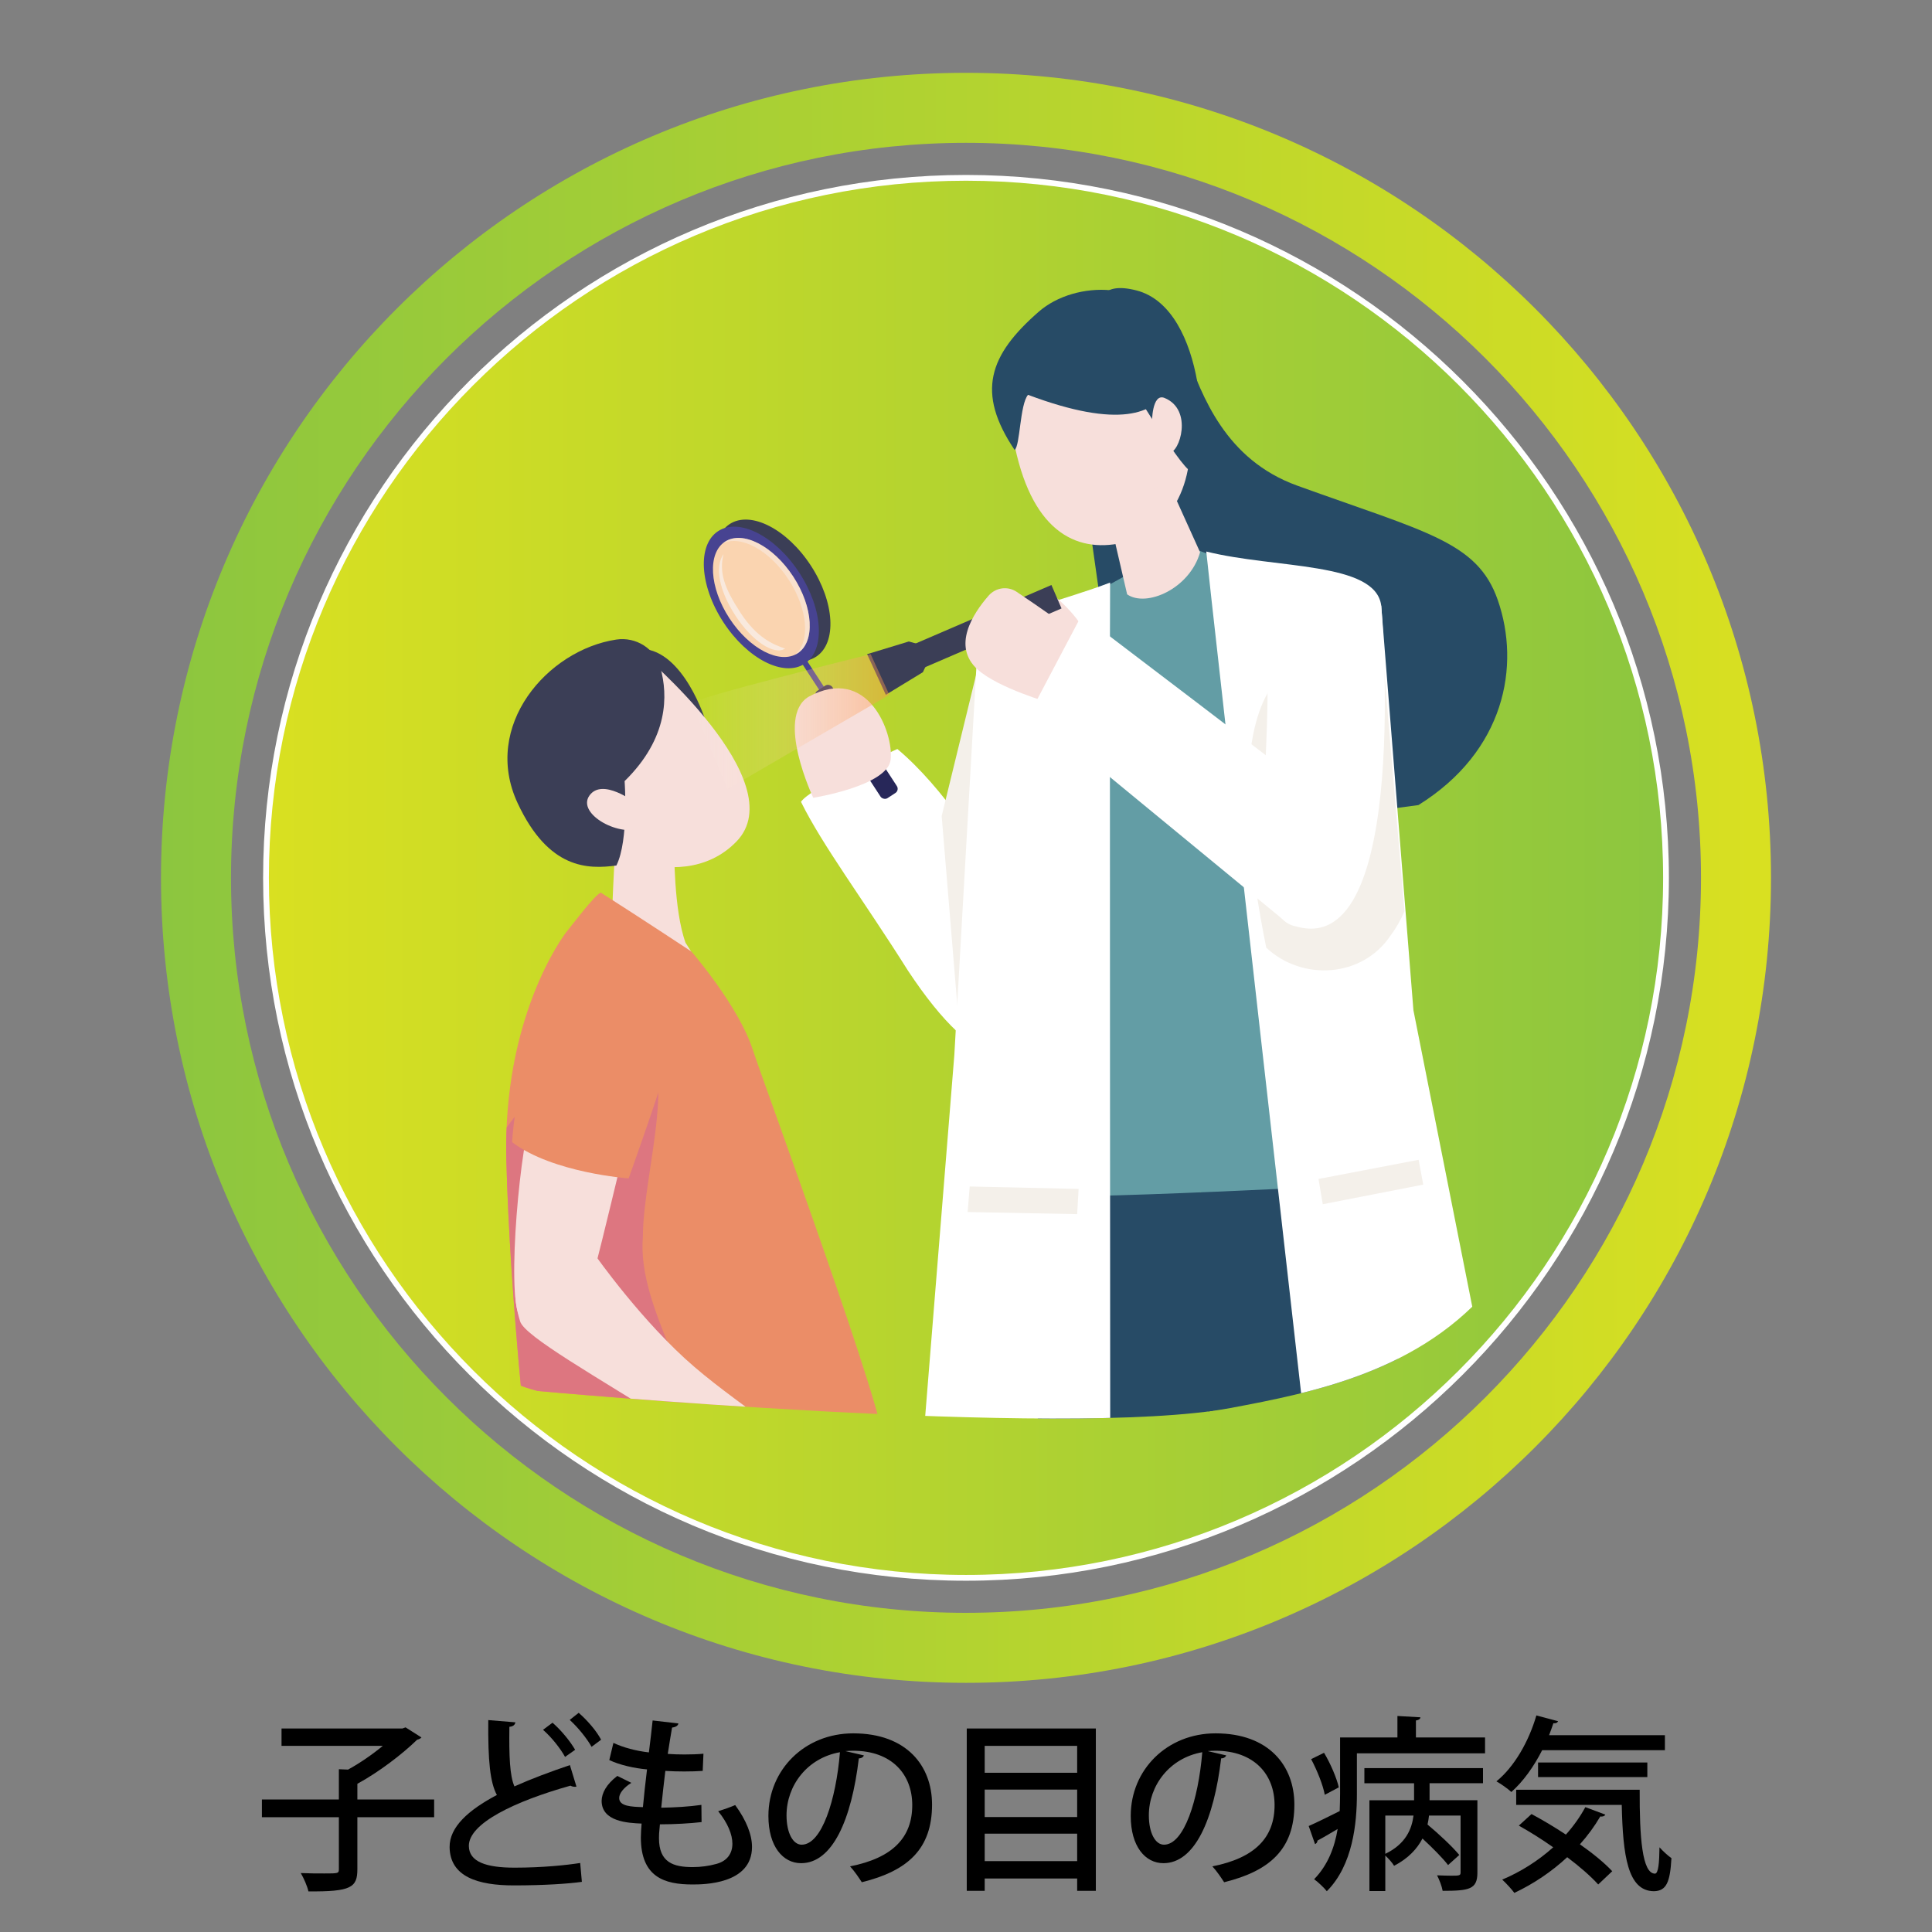 <?xml version="1.0" encoding="UTF-8"?><svg id="_素材" xmlns="http://www.w3.org/2000/svg" width="300" height="300" xmlns:xlink="http://www.w3.org/1999/xlink" viewBox="0 0 300 300"><rect x="0" y="0" width="300" height="300" fill="#808080" stroke="none"/><defs><style>.cls-1{fill:none;}.cls-2{fill:#eb8d67;}.cls-3{fill:#3b3e56;}.cls-4{fill:url(#_名称未設定グラデーション_28-2);}.cls-5{fill:#dd7680;}.cls-6{fill:#639da5;}.cls-7{fill:#f4f0ea;}.cls-8{fill:#ffcaca;}.cls-9{clip-path:url(#clippath-1);}.cls-10{fill:url(#linear-gradient);opacity:.45;}.cls-11{fill:#fff;}.cls-12{fill:#474391;}.cls-13{fill:#272759;}.cls-14{opacity:.57;}.cls-14,.cls-15{fill:#f8f9ff;}.cls-15{opacity:.38;}.cls-16{fill:#fad4b0;}.cls-17{fill:#274b66;}.cls-18{fill:url(#_名称未設定グラデーション_16);stroke:#fff;stroke-miterlimit:10;stroke-width:.898px;}.cls-19{fill:#f7dfdb;}.cls-20{clip-path:url(#clippath);}.cls-21{fill:url(#_名称未設定グラデーション_18);}.cls-22{fill:url(#_名称未設定グラデーション_28);}</style><clipPath id="clippath"><rect class="cls-1" width="300" height="300"/></clipPath><linearGradient id="_名称未設定グラデーション_18" x1="25" y1="136.309" x2="275" y2="136.309" gradientUnits="userSpaceOnUse"><stop offset=".001" stop-color="#8cc63f"/><stop offset="1" stop-color="#d9e021"/></linearGradient><linearGradient id="_名称未設定グラデーション_28" x1="25" y1="136.309" x2="275" y2="136.309" gradientUnits="userSpaceOnUse"><stop offset=".001" stop-color="#bcd752"/><stop offset="1" stop-color="#73c6da"/></linearGradient><linearGradient id="_名称未設定グラデーション_28-2" x1="35.87" x2="264.13" xlink:href="#_名称未設定グラデーション_28"/><linearGradient id="_名称未設定グラデーション_16" x1="41.304" y1="136.309" x2="258.696" y2="136.309" gradientUnits="userSpaceOnUse"><stop offset=".001" stop-color="#d9e021"/><stop offset="1" stop-color="#8cc63f"/></linearGradient><clipPath id="clippath-1"><path class="cls-1" d="M83.488,215.99s81.665,7.5,107.569,2.647c25.904-4.853,67.176-13.235,47.418-100.143-1.208-5.313-2.562-10.342-4.048-15.098,2.736-11.426-4.645-13.89-7.57-20.034-25.756-54.099-72.966-59.415-105.172-41.189-38.198,21.617-33.14,34.597-51.856,48.871-13.334,10.17-28.053,114.358,13.658,124.945Z"/></clipPath><linearGradient id="linear-gradient" x1="107.405" y1="112.054" x2="138.097" y2="112.054" gradientUnits="userSpaceOnUse"><stop offset="0" stop-color="#fff" stop-opacity="0"/><stop offset="1" stop-color="#fc9447"/><stop offset="1" stop-color="#000"/></linearGradient></defs><g class="cls-20"><rect class="cls-1" width="300" height="300"/><path class="cls-21" d="M150,11.309c-69.036,0-125,55.964-125,125s55.964,125,125,125,125-55.964,125-125S219.036,11.309,150,11.309ZM150,250.44c-62.931,0-114.13-51.198-114.13-114.13S87.069,22.179,150,22.179s114.13,51.198,114.13,114.13-51.199,114.13-114.13,114.13Z"/><path class="cls-22" d="M150,27.614c-59.935,0-108.696,48.76-108.696,108.696s48.761,108.696,108.696,108.696,108.696-48.76,108.696-108.696S209.935,27.614,150,27.614Z"/><path class="cls-4" d="M150,27.614c-59.935,0-108.696,48.76-108.696,108.696s48.761,108.696,108.696,108.696,108.696-48.76,108.696-108.696S209.935,27.614,150,27.614Z"/><path class="cls-18" d="M150,27.614c-59.935,0-108.696,48.76-108.696,108.696s48.761,108.696,108.696,108.696,108.696-48.76,108.696-108.696S209.935,27.614,150,27.614Z"/><path d="M67.414,279.423v2.756h-11.922v8.062c0,2.844-.958,3.51-7.601,3.453-.174-.812-.725-2.061-1.188-2.844,1.334.059,2.668.059,3.654.059,2.176,0,2.263,0,2.263-.695v-8.035h-11.951v-2.756h11.951v-4.699l1.422.059c1.856-1.016,3.828-2.379,5.395-3.686h-15.722v-2.697h18.768l.493-.174,2.466,1.566c-.146.174-.406.291-.667.348-2.321,2.264-5.976,5.047-9.282,6.846v2.438h11.922Z"/><path d="M89.511,277.421c-.087.029-.174.029-.261.029-.232,0-.464-.059-.667-.174-8.674,2.436-15.81,5.859-15.78,9.369.029,2.465,2.698,3.365,7.106,3.365,4.409,0,8.151-.406,10.182-.727l.262,2.93c-2.089.291-5.86.551-10.559.551-5.628,0-9.921-1.363-9.979-5.945-.029-3.104,2.9-5.744,7.339-8.094-1.045-1.943-1.393-5.25-1.335-11.631l4.206.348c-.058.377-.319.639-.928.697-.059,4.582.058,7.6.783,9.252,2.581-1.16,5.54-2.262,8.615-3.307l1.015,3.336ZM85.798,267.501c1.393,1.219,2.727,2.871,3.51,4.205l-1.566,1.104c-.725-1.307-2.06-3.018-3.423-4.207l1.479-1.102ZM89.86,265.964c1.421,1.246,2.755,2.812,3.48,4.176l-1.479,1.104c-.754-1.336-2.117-3.018-3.394-4.178l1.393-1.102Z"/><path d="M108.941,282.933c-1.741.203-4.206.348-6.469.348-.146,1.479-.146,1.654-.146,2.146,0,3.801,2.263,4.496,5.25,4.496,1.219,0,2.524-.174,3.655-.492,1.653-.436,2.495-1.596,2.495-3.133,0-1.451-.726-3.221-2.205-5.049.754-.23,1.973-.666,2.64-.957,1.74,2.379,2.61,4.613,2.61,6.498,0,5.83-7.57,5.83-9.253,5.83-4.293,0-8.006-1.102-8.006-7.309,0-.668.058-1.393.116-2.146-2.118-.088-6.208-.291-6.208-3.539.029-1.219.755-2.582,2.437-3.859l2.176,1.074c-1.16.725-1.886,1.625-1.886,2.35,0,1.305,1.915,1.363,3.685,1.422.174-1.77.377-3.801.638-5.859-1.973-.174-4.293-.697-5.859-1.451l.639-2.668c1.537.725,3.48,1.246,5.511,1.479.203-1.711.436-3.48.58-4.959l4.003.463c-.058.348-.435.58-.986.639-.203,1.131-.435,2.611-.667,4.09.783.059,1.683.088,2.582.088,1.015,0,2.06-.029,2.959-.117l-.116,2.668c-.842.059-1.856.088-2.872.088-1.015,0-2.03-.029-2.93-.088-.232,1.945-.464,3.916-.638,5.715,2.117-.029,4.409-.174,6.236-.436l.029,2.67Z"/><path d="M134.141,272.577c-.087.26-.377.463-.783.463-1.132,9.516-4.09,16.273-8.964,16.273-2.813,0-5.076-2.582-5.076-7.338,0-7.193,5.656-12.822,13.17-12.822,8.324,0,12.24,5.076,12.24,11.053,0,6.875-3.741,10.297-10.906,12.066-.436-.668-1.103-1.682-1.827-2.465,6.643-1.307,9.659-4.496,9.659-9.516,0-4.727-3.133-8.439-9.195-8.439-.406,0-.783.027-1.189.057l2.872.668ZM130.428,272.083c-5.105.9-8.296,5.193-8.296,9.805,0,2.756,1.015,4.555,2.35,4.555,3.132,0,5.337-6.99,5.946-14.359Z"/><path d="M150.117,268.399h20.044v25.207h-2.9v-1.914h-14.358v1.914h-2.785v-25.207ZM167.261,271.097h-14.358v4.178h14.358v-4.178ZM167.261,277.886h-14.358v4.264h14.358v-4.264ZM152.903,288.995h14.358v-4.264h-14.358v4.264Z"/><path d="M190.402,272.577c-.087.26-.377.463-.783.463-1.132,9.516-4.09,16.273-8.964,16.273-2.813,0-5.076-2.582-5.076-7.338,0-7.193,5.656-12.822,13.17-12.822,8.324,0,12.24,5.076,12.24,11.053,0,6.875-3.741,10.297-10.906,12.066-.436-.668-1.103-1.682-1.827-2.465,6.643-1.307,9.659-4.496,9.659-9.516,0-4.727-3.133-8.439-9.195-8.439-.406,0-.783.027-1.189.057l2.872.668ZM186.689,272.083c-5.105.9-8.296,5.193-8.296,9.805,0,2.756,1.015,4.555,2.35,4.555,3.132,0,5.337-6.99,5.946-14.359Z"/><path d="M219.865,269.792h10.732v2.465h-19.898v6.295c0,4.613-.639,11.082-4.67,15.113-.406-.521-1.451-1.508-1.973-1.857,2.175-2.232,3.19-5.018,3.654-7.803-1.189.697-2.291,1.363-3.133,1.799,0,.262-.174.465-.377.551l-.986-2.812c1.276-.551,2.988-1.422,4.815-2.32.029-.93.058-1.857.058-2.699v-8.73h8.905v-3.336l3.568.203c-.029.262-.203.406-.696.494v2.639ZM205.594,272.171c1.016,1.682,1.973,3.945,2.292,5.365l-2.176,1.16c-.262-1.479-1.189-3.799-2.118-5.539l2.002-.986ZM211.86,276.899v-2.35h18.419v2.35h-8.296v2.639h7.426v11.256c0,2.58-1.276,2.812-5.396,2.812-.115-.695-.521-1.74-.87-2.406.812.027,1.625.057,2.205.057,1.305,0,1.45-.029,1.45-.521v-8.818h-4.902c-.058.465-.116.928-.231,1.393,1.74,1.449,3.887,3.451,4.931,4.729l-1.74,1.566c-.842-1.104-2.466-2.727-3.974-4.119-.812,1.566-2.176,3.074-4.409,4.234-.262-.465-.87-1.131-1.363-1.596v5.512h-2.466v-14.098h6.933v-2.639h-7.716ZM215.109,281.917v5.947c3.19-1.539,4.118-3.859,4.38-5.947h-4.38Z"/><path d="M258.525,271.765h-19.058c-1.306,2.582-2.959,4.873-4.786,6.498-.522-.494-1.624-1.277-2.32-1.654,2.756-2.232,5.018-6.148,6.207-10.238l3.365.898c-.116.262-.377.348-.726.318-.203.609-.435,1.248-.667,1.857h17.984v2.32ZM237.814,281.685c1.683.9,3.539,2.002,5.337,3.191,1.189-1.334,2.205-2.756,3.018-4.264l3.104,1.16c-.116.232-.406.348-.783.289-.899,1.537-1.943,2.959-3.162,4.322,2.03,1.422,3.829,2.9,5.019,4.178l-2.176,2.059c-1.131-1.246-2.843-2.756-4.815-4.234-2.437,2.262-5.25,4.148-8.209,5.541-.405-.553-1.305-1.539-1.885-2.061,2.843-1.189,5.598-2.93,7.919-5.018-1.77-1.248-3.626-2.408-5.338-3.365l1.973-1.799ZM235.435,277.913h19.174c-.029,7.369.377,13.025,2.379,13.025.521-.029.667-1.654.696-4.09.551.609,1.276,1.275,1.856,1.682-.203,3.684-.755,5.105-2.727,5.135-4.091-.029-4.815-5.598-4.989-13.402h-16.39v-2.35ZM255.798,275.942h-16.969v-2.264h16.969v2.264Z"/><g class="cls-9"><path class="cls-17" d="M184.225,54.867c2.46,6.601,6.012,16.492,17.212,20.543,19.998,7.233,27.973,8.693,31.131,17.746,3.573,10.244,1.094,23.504-12.318,31.856-13.054,1.684-44.004,6.316-44.004,6.316l-8.632-60.848,16.611-15.614Z"/><path class="cls-11" d="M165.196,156.256s-11.7-28.063-25.855-39.953c-3.416,1.585-13.432,6.052-14.967,8.201,3.328,6.768,9.62,15.116,16.621,26.224,10.886,16.454,18.672,17.114,24.201,5.527Z"/><path class="cls-7" d="M153.093,98.553l-6.87,28.156,2.592,31.35s9.074-56.252,4.963-59.164"/><path class="cls-3" d="M185.766,255.051s1.684-11.651.337,14.404c0,0-11.993,1.871-20.44-.898,0,0-6.327-12.913-1.658-15.744,4.67-2.832,21.761,2.238,21.761,2.238Z"/><path class="cls-17" d="M187.029,185.415s4.171,54.035-2.475,74.973c0,0-14.305,2.77-22.752,0,0,0-2.467-78.276,2.203-81.108,4.67-2.832,23.024,6.134,23.024,6.134Z"/><path class="cls-3" d="M215.311,255.051s2.238-3.368-.682,26.255c0,0-12.442,2.346-20.889-.423,0,0-4.859-25.239-.19-28.07,4.67-2.832,21.761,2.238,21.761,2.238Z"/><path class="cls-17" d="M215.193,183.418s5.552,56.032-1.094,76.97c0,0-14.305,2.77-22.752,0,0,0-8.314-77.253-3.645-80.085,4.67-2.832,27.491,3.115,27.491,3.115Z"/><path class="cls-6" d="M162.236,96.345l14.139-7.845,7.935-3.666,21.825,7.856,11.193,90.98s-56.757,3.069-57.186,1.779c-.43-1.289,2.095-89.105,2.095-89.105Z"/><path class="cls-19" d="M183.784,62.685c2.906,9.458-.732,18.967-8.126,21.239-7.394,2.272-14.626-.367-17.767-13.244-2.345-9.613-.152-18.735,7.242-21.007,7.394-2.272,15.745,3.553,18.651,13.011Z"/><path class="cls-19" d="M172.607,81.886l2.415,10.405c2.979,2.07,9.708-.857,11.327-6.532l-5.196-11.49-8.547,7.618Z"/><path class="cls-11" d="M187.311,85.642c10.743,2.689,26.32,1.541,27.166,8.412l4.998,62.81,14.874,74.932-30.591-.281s-16.085-141.705-16.448-145.875Z"/><path class="cls-7" d="M215.944,145.242c.902-1.203,1.587-2.459,2.145-3.747l-3.194-37.828c-24.28-9.12-23.135,19.424-18.272,43.486,5.525,5.194,14.893,4.732,19.322-1.912Z"/><path class="cls-11" d="M172.378,90.46c-6.751,2.593-15.226,4.468-20.455,7.67l-3.734,65.678-6.142,76.147,30.354-3.803s-.103-141.297-.023-145.691Z"/><path class="cls-3" d="M109.552,111.897s-3.359-10.849-9.871-11.146c-6.513-.298,3.681,12.659,9.871,11.146Z"/><path class="cls-19" d="M104.7,131.803s-.104,9.488,1.752,14.591c0,0,4.533,6.776,3.36,7.578-1.173.802-12.704-2.892-14.834-8.149-.059-4.977.861-19.507.861-19.507l8.861,5.487Z"/><path class="cls-19" d="M99.521,101.336s23.885,20.072,14.815,29.36c-9.07,9.288-25.151-.216-27.94-3.525-2.789-3.309,5.064-29.037,13.126-25.835Z"/><path class="cls-2" d="M107.371,147.756s-7.611-5.03-14.087-9.157c-1.042.485-4.34,4.921-5.167,5.906-.827.985-10.08,13.612-9.492,35.681.588,22.069,3.46,46.949,3.46,46.949,0,0,37.754,6.163,55.302-1.985.732-4.061-18.914-57.228-20.495-62.15-2.168-6.754-9.521-15.243-9.521-15.243Z"/><path class="cls-5" d="M99.826,192.032c.018-10.323,6.341-28.434-1.594-32.021-5.155-3.45-14.297,8.052-19.562,15.059-.07,1.646-.092,3.347-.045,5.115.588,22.068,3.46,46.949,3.46,46.949,0,0,11.781.646,24.833-1.35,2.858-10.011-8.064-22.017-7.092-33.752Z"/><path class="cls-3" d="M102.561,103.73c1.157,4.193,1.282,10.845-5.573,17.562,0,0,.681,9.189-1.277,13.105-4.343.575-10.506.673-15.335-9.69-5.59-11.996,4.622-23.773,15.301-25.393,3.093-.469,6.051,1.4,6.884,4.416Z"/><path class="cls-19" d="M98.651,124.649s-5.138-3.973-7.141-1.092c-2.003,2.881,4.954,6.658,8.331,4.89,3.377-1.768-1.19-3.798-1.19-3.798Z"/><path class="cls-19" d="M96.709,179.342s-3.467,14.409-4.135,16.873c.097,3.026-9.22,11.729-11.876,8.18-2.113-3.365.14-27.84,2.084-31.91,1.943-4.07,13.928,6.858,13.928,6.858Z"/><path class="cls-2" d="M104.384,162.139c.214,1.346-6.766,20.84-6.766,20.84,0,0-11.76-.823-18.1-5.624,0,0,1.104-19.353,8.858-23.7,7.754-4.346,14.676.087,16.008,8.484Z"/><path class="cls-19" d="M92.418,194.898s7.307,10.427,15.442,17.385c8.135,6.958,17.221,11.71,15.209,14.407-2.012,2.697-4.34,3.482-17.718-4.913-13.028-8.176-23.867-14.268-24.584-16.584-4.187-13.535,10.432-11.443,11.65-10.296Z"/><path class="cls-8" d="M121.598,223.076c.319.032,6.895,4.473,7.698,9.262.803,4.789-.004,9.304-1.51,7.747-1.506-1.557-13.332-13.488-12.048-15.081,1.283-1.593,5.861-1.928,5.861-1.928Z"/><path class="cls-11" d="M214.477,94.054s4.717,55.027-13.226,49.797c-8.635-1.439-3.108-30.33-4.76-42.342-1.652-4.72,4.102-10.295,17.986-7.456Z"/><path class="cls-19" d="M161.742,95.305s-.672-3.136.448-3.473c1.12-.336,6.124,5.003,5.825,5.862-.299.859-1.381,2.24-1.381,2.24l-4.892-4.63Z"/><polygon class="cls-3" points="137.55 107.888 134.648 101.58 141.122 99.608 142.441 99.982 143.899 103.127 143.304 104.38 137.55 107.888"/><rect class="cls-3" x="151.447" y="85.67" width="3.963" height="23.127" transform="translate(182.036 -82.145) rotate(66.697)"/><path class="cls-19" d="M167.477,98.874c0-.43-6.149-4.64-9.599-6.968-1.398-.943-3.259-.684-4.368.586-2.453,2.81-5.713,7.837-1.715,11.46,3.21,2.908,11.351,5.227,11.351,5.227l4.331-10.306Z"/><path class="cls-11" d="M199.712,143.185l-39.671-32.657,7.928-15.031s35.269,26.733,37.51,28.75c2.24,2.016,6.78,17.145-5.766,18.938Z"/><path class="cls-17" d="M181.584,51.297c.104.272,6.455,20.69-21.954,10.011-1.281,1.524-1.215,7.959-2.081,8.558-6.018-8.95-3.976-14.728,3.756-21.471,5.724-4.992,17.301-4.845,20.279,2.902Z"/><path class="cls-17" d="M173.531,56.77c.117-.467,9.721,16.09,11.472,16.44,2.841-2.474,2.424-25.315-8.553-28.118-10.977-2.802-2.919,11.678-2.919,11.678Z"/><path class="cls-19" d="M178.874,65.696s-.034-4.714,1.952-3.903c4.475,1.827,2.363,8.526.719,8.526-1.644,0-2.671-4.622-2.671-4.622Z"/><polygon class="cls-7" points="204.739 183.069 220.28 180.095 221.003 183.945 205.397 186.991 204.739 183.069"/><polygon class="cls-7" points="150.572 184.237 167.488 184.616 167.26 188.53 150.258 188.204 150.572 184.237"/><path class="cls-3" d="M125.912,87.83c3.707,5.687,4.073,12.018.817,14.14-3.256,2.122-8.9-.768-12.607-6.455-3.707-5.687-4.073-12.018-.817-14.14,3.256-2.122,8.9.768,12.607,6.455Z"/><path class="cls-12" d="M124.115,88.932c3.707,5.687,4.073,12.018.817,14.14-3.256,2.122-8.9-.768-12.607-6.455-3.707-5.687-4.073-12.018-.817-14.14,3.256-2.122,8.9.768,12.607,6.455Z"/><path class="cls-16" d="M123.179,89.542c3.118,4.784,3.426,10.109.687,11.894-2.739,1.785-7.486-.646-10.604-5.43s-3.426-10.109-.687-11.894c2.739-1.785,7.486.646,10.605,5.43Z"/><path class="cls-15" d="M112.574,84.112c-.12.079-.228.172-.336.264,2.78-1.355,7.246,1.058,10.227,5.631,2.981,4.573,3.386,9.633,1.024,11.63.128-.062.257-.123.377-.201,2.739-1.785,2.431-7.11-.687-11.894-3.118-4.784-7.866-7.215-10.605-5.43Z"/><rect class="cls-12" x="130.63" y="100.627" width=".881" height="23.251" transform="translate(-40.03 89.789) rotate(-33.098)"/><rect class="cls-13" x="131.479" y="105.239" width="3.018" height="19.91" rx=".776" ry=".776" transform="translate(-41.325 91.313) rotate(-33.098)"/><path class="cls-14" d="M114.973,95.133c2.552,3.915,5.068,4.938,6.934,5.581-1.695,1.105-5.138-1.173-7.69-5.089-2.552-3.915-3.253-7.559-1.874-9.585-.688,2.838.079,5.177,2.63,9.092Z"/><path class="cls-19" d="M126.279,123.878s-5.916-12.478-.74-15.675c9.277-5.036,13.223,5.628,12.767,9.738-.457,4.11-12.027,5.937-12.027,5.937Z"/></g><path class="cls-10" d="M107.408,109.233c-.349-.703,27.787-7.653,27.787-7.653l2.902,6.308-25.129,14.641-5.561-13.296Z"/></g></svg>